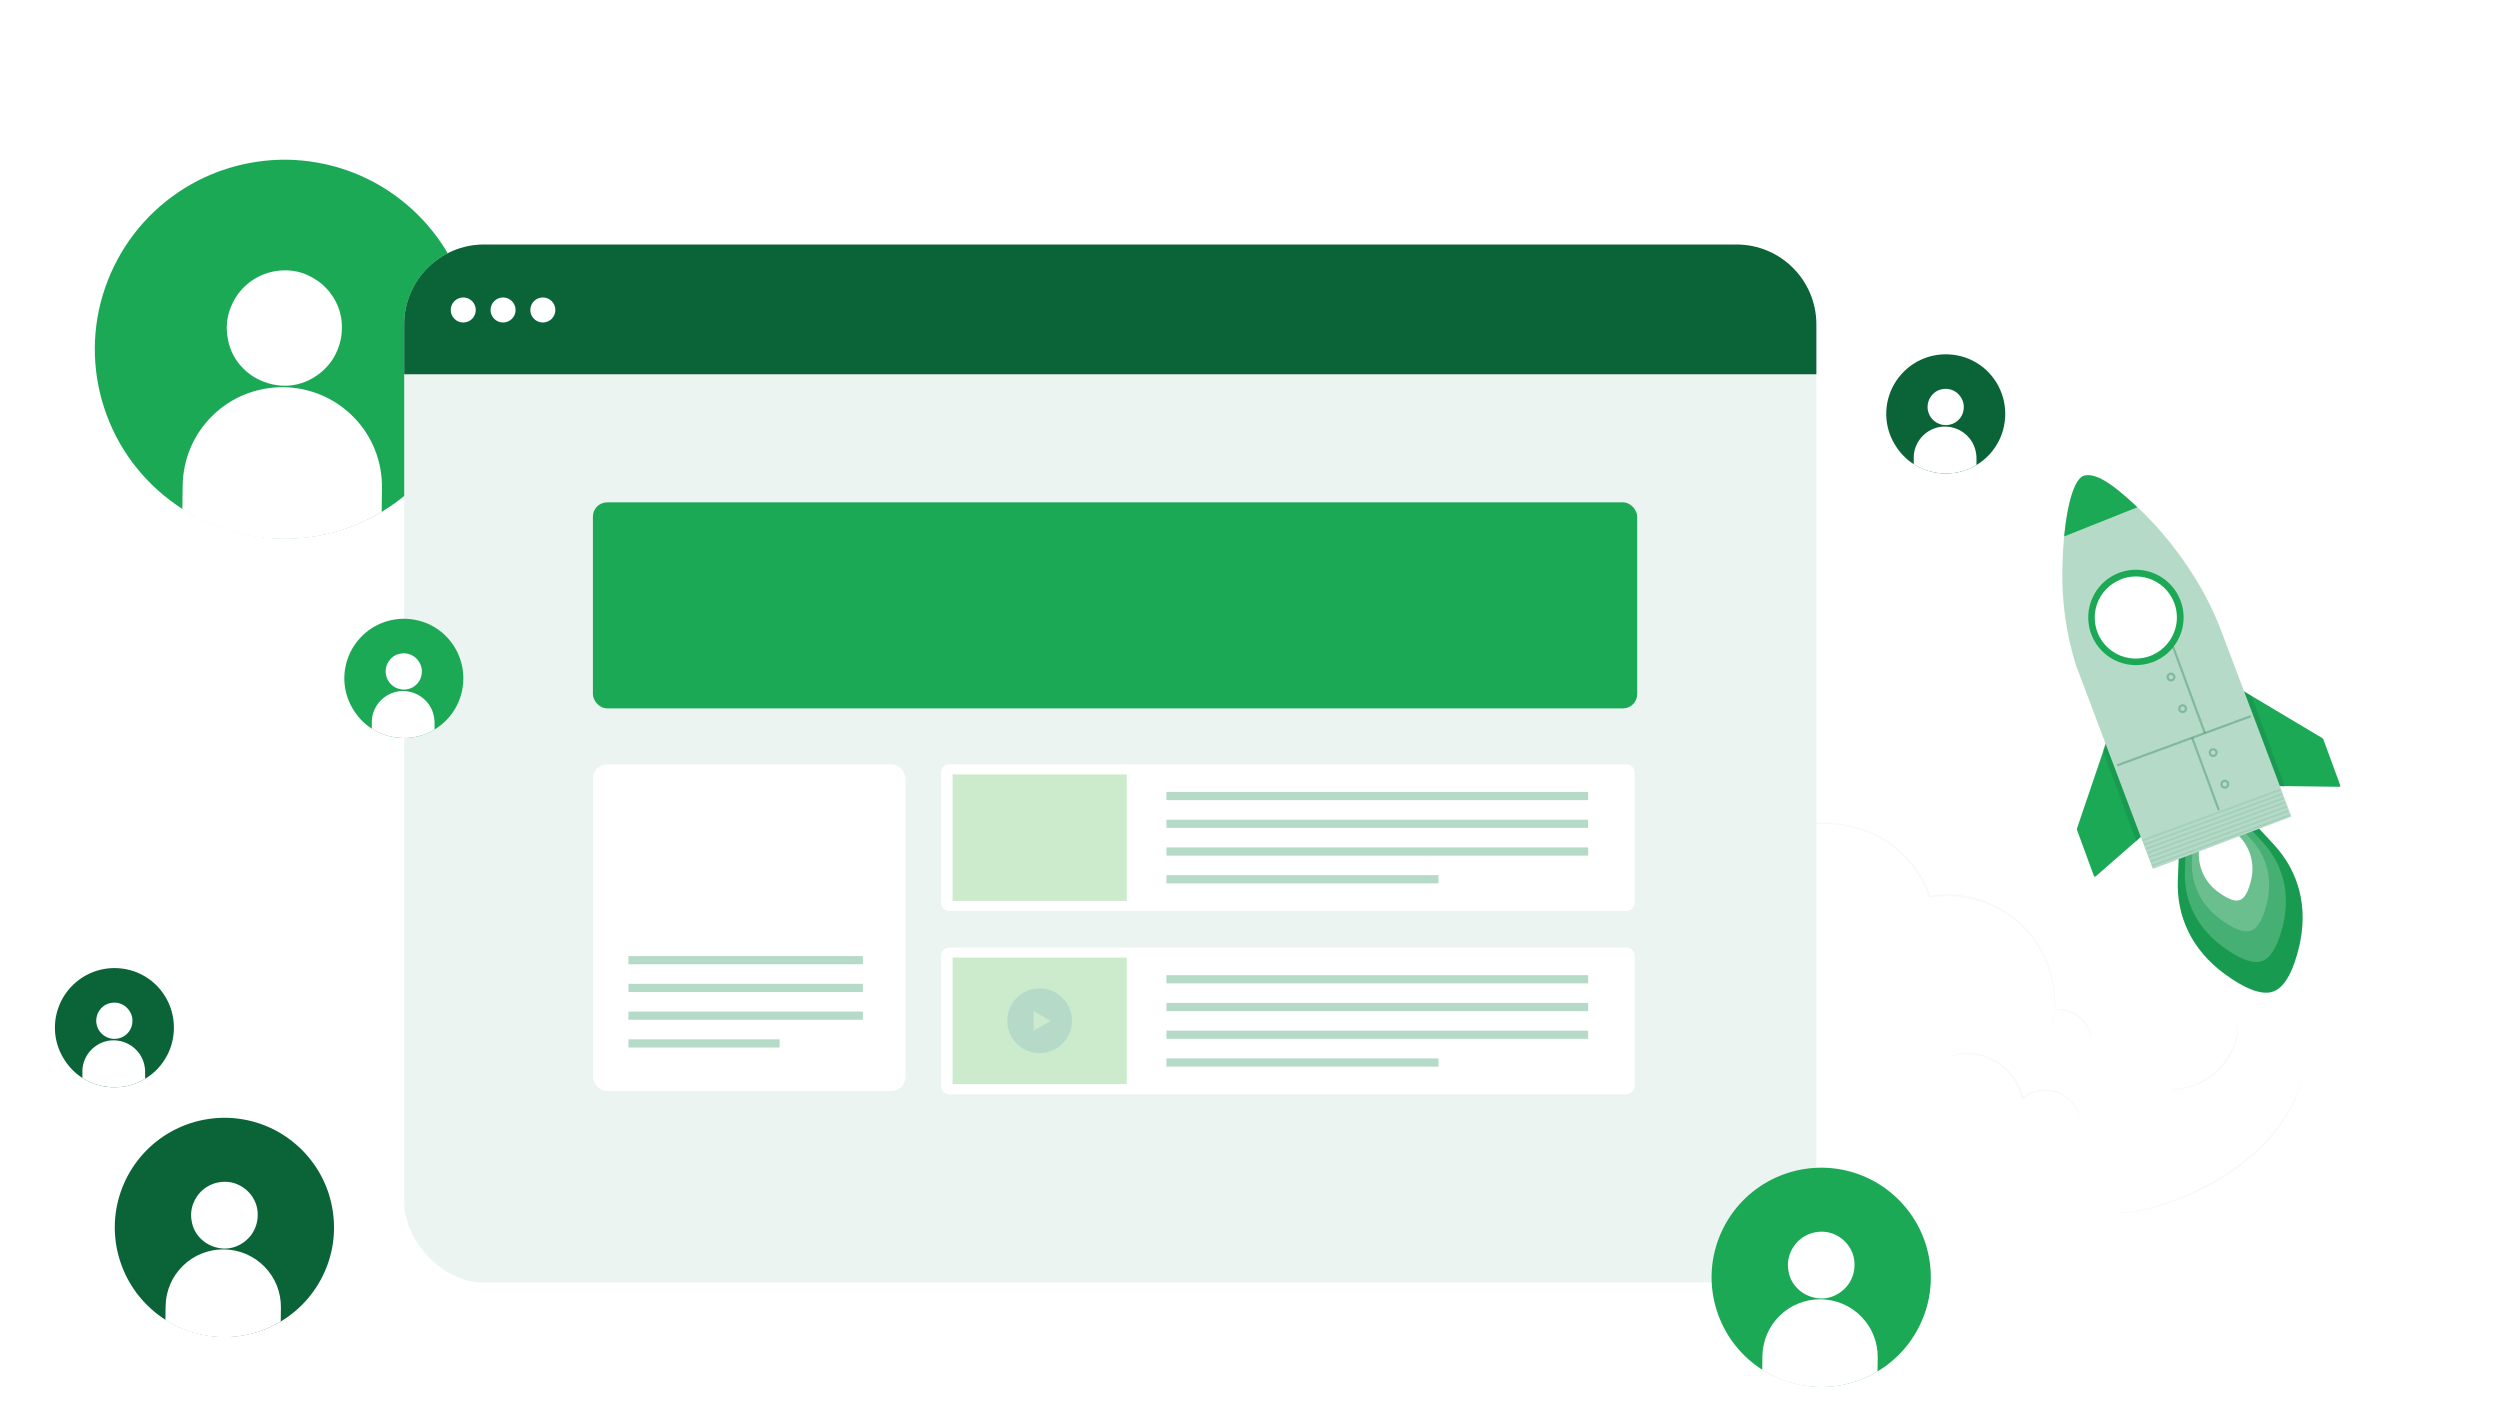 <svg width="501" height="283" viewBox="0 0 501 283" fill="none" xmlns="http://www.w3.org/2000/svg">
<g filter="url(#filter0_d_5076_9027)">
<g filter="url(#filter1_f_5076_9027)">
<path d="M76.55 82.528C70.521 86.171 63.55 88.055 56.516 87.929C49.482 87.804 42.574 85.794 36.607 82.026C29.636 77.567 24.298 71.035 21.409 63.248C18.52 55.523 18.206 47.045 20.593 39.132C22.979 31.219 27.815 24.31 34.472 19.412C41.129 14.513 49.168 11.938 57.458 12.001C65.748 12.127 73.724 14.89 80.255 19.977C86.787 25.064 91.497 32.098 93.632 40.074C95.767 48.05 95.328 56.528 92.188 64.19C89.11 71.852 83.584 78.321 76.55 82.528Z" fill="#1BA956"/>
<path d="M68.51 45.854C68.51 48.115 67.757 50.376 66.501 52.26C65.182 54.144 63.361 55.589 61.288 56.468C59.153 57.347 56.829 57.535 54.631 57.033C52.37 56.531 50.361 55.463 48.728 53.83C47.095 52.197 46.027 50.125 45.65 47.864C45.211 45.603 45.462 43.279 46.404 41.207C47.283 39.134 48.79 37.313 50.737 36.057C52.684 34.801 54.882 34.173 57.206 34.173C58.713 34.173 60.221 34.487 61.602 35.115C62.984 35.743 64.24 36.559 65.308 37.69C66.375 38.757 67.192 40.076 67.757 41.458C68.259 42.777 68.573 44.284 68.51 45.854Z" fill="white"/>
<path d="M76.55 77.82L76.487 82.594C70.458 86.236 63.487 88.12 56.453 87.995C49.419 87.932 42.511 85.859 36.545 82.091L36.608 77.318C36.67 72.043 38.806 66.956 42.637 63.25C46.405 59.545 51.555 57.535 56.83 57.598C62.106 57.661 67.192 59.796 70.898 63.627C74.603 67.395 76.613 72.482 76.55 77.82Z" fill="white"/>
</g>
<path d="M454.921 208.063C466.159 194.678 463.969 177.007 456.839 167.97L442.769 169.204C448.777 173.602 451.479 185.469 446.908 191.341C442.338 197.213 431.679 199.977 425.937 195.209C421.428 191.508 418.183 180.979 412.367 181.583C411.602 169.105 399.802 158.354 387.306 158.761C385.788 155.582 383.574 152.786 380.829 150.584C378.078 148.382 374.871 146.83 371.435 146.044C368.006 145.259 364.44 145.26 361.005 146.048C357.575 146.836 354.362 148.39 351.617 150.595L351 197.713C351 197.713 359.333 211.203 375.549 209.476C379.817 209.019 383.457 208.051 386.312 205.614C386.72 206.132 387.219 206.567 387.787 206.897C390.013 208.18 392.882 207.897 395.188 206.737C395.478 206.583 395.768 206.416 396.046 206.244C400.678 213.423 410.232 219.974 417.943 221.732C429.175 224.273 447.525 216.877 454.921 208.063Z" fill="white"/>
<g opacity="0.2">
<path opacity="0.2" d="M411.189 186.203C411.177 186.133 411.177 186.063 411.189 185.993L411.306 185.376C411.362 185.117 411.423 184.79 411.473 184.396C411.522 184.001 411.602 183.563 411.627 183.051C411.867 180.176 411.541 177.283 410.671 174.533C410.079 172.634 409.227 170.828 408.136 169.167C406.902 167.253 405.348 165.565 403.541 164.177C399.377 160.959 394.202 159.341 388.947 159.618C388.188 159.618 387.448 159.76 386.751 159.853H386.615L386.572 159.729C384.931 155.006 381.699 150.998 377.437 148.386C376.487 147.813 375.5 147.31 374.476 146.881C373.508 146.495 372.515 146.17 371.503 145.907C369.696 145.408 367.827 145.139 365.952 145.105C363.244 145.031 360.549 145.564 358.075 146.665C357.687 146.827 357.304 147.013 356.934 147.22C356.657 147.355 356.385 147.505 356.126 147.671L355.633 147.961C355.577 147.999 355.522 148.03 355.46 148.053C355.46 148.053 355.509 148.01 355.614 147.936L356.089 147.615C356.348 147.44 356.613 147.28 356.891 147.134C357.261 146.921 357.637 146.727 358.026 146.554C360.506 145.398 363.219 144.827 365.958 144.883C367.852 144.904 369.733 145.163 371.559 145.654C372.583 145.915 373.588 146.239 374.569 146.622C375.605 147.052 376.61 147.559 377.573 148.139C381.909 150.773 385.197 154.833 386.868 159.624L386.689 159.52C389.675 159.042 392.734 159.187 395.664 159.944C398.588 160.702 401.332 162.057 403.713 163.924C405.539 165.34 407.106 167.06 408.352 169.006C409.443 170.691 410.295 172.523 410.874 174.447C411.732 177.226 412.028 180.15 411.738 183.045C411.701 183.557 411.615 184.007 411.553 184.396C411.504 184.724 411.442 185.049 411.355 185.37L411.207 185.987C411.207 186.059 411.201 186.132 411.189 186.203Z" fill="#0A6437"/>
</g>
<g opacity="0.2">
<path opacity="0.2" d="M419.047 187.713C418.985 187.713 418.905 187.177 418.541 186.387C418.325 185.929 418.06 185.497 417.746 185.098C417.363 184.612 416.919 184.175 416.426 183.797C415.926 183.43 415.389 183.123 414.816 182.884C414.347 182.694 413.853 182.56 413.354 182.483C412.496 182.347 411.948 182.415 411.941 182.353C412.065 182.301 412.194 182.272 412.324 182.267C412.675 182.225 413.033 182.225 413.385 182.267C413.909 182.316 414.427 182.435 414.921 182.618C415.525 182.853 416.099 183.168 416.623 183.556C417.135 183.953 417.591 184.415 417.986 184.931C418.301 185.358 418.554 185.822 418.751 186.313C418.887 186.642 418.979 186.985 419.029 187.337C419.059 187.571 419.072 187.707 419.047 187.713Z" fill="#0A6437"/>
</g>
<g opacity="0.2">
<path opacity="0.2" d="M416.783 203.782C416.783 203.782 416.659 203.412 416.357 202.777C415.925 201.88 415.315 201.08 414.568 200.421C413.458 199.417 412.052 198.798 410.565 198.657C408.709 198.487 406.852 199.034 405.384 200.186L405.187 200.347L405.131 200.1C404.952 199.277 404.675 198.477 404.305 197.719C403.373 195.759 401.905 194.104 400.067 192.945C398.556 192.016 396.847 191.454 395.083 191.304C393.893 191.203 392.696 191.277 391.524 191.526C390.691 191.718 390.247 191.884 390.241 191.853C390.34 191.79 390.445 191.742 390.556 191.711C390.864 191.591 391.173 191.489 391.493 191.409C392.961 191.032 394.485 190.95 395.984 191.171C397.483 191.391 398.926 191.908 400.221 192.692C402.121 193.867 403.638 195.562 404.594 197.577C404.971 198.364 405.254 199.192 405.439 200.045L405.187 199.952C406.716 198.754 408.653 198.194 410.59 198.391C412.126 198.545 413.575 199.194 414.71 200.242C415.463 200.932 416.061 201.772 416.462 202.709C416.573 202.958 416.659 203.216 416.727 203.48C416.764 203.576 416.783 203.679 416.783 203.782Z" fill="#0A6437"/>
</g>
<g opacity="0.2">
<path opacity="0.2" d="M461.267 196.781C461.242 196.945 461.199 197.107 461.144 197.262C461.045 197.577 460.915 198.04 460.706 198.626C460.095 200.271 459.336 201.856 458.436 203.363C457.085 205.597 455.475 207.667 453.643 209.531C452.57 210.625 451.429 211.655 450.232 212.615C448.955 213.659 447.623 214.629 446.235 215.52C441.369 218.683 436.002 220.992 430.359 222.348C428.656 222.758 426.917 223.016 425.165 223.119C424.548 223.119 424.061 223.119 423.734 223.119C423.567 223.119 423.401 223.105 423.234 223.076C423.401 223.062 423.567 223.062 423.734 223.076C424.061 223.076 424.542 223.076 425.153 223.014C426.892 222.863 428.619 222.572 430.309 222.145C435.898 220.736 441.221 218.414 446.056 215.273C447.432 214.384 448.764 213.42 450.035 212.387C451.225 211.424 452.36 210.394 453.433 209.303C455.259 207.471 456.869 205.439 458.238 203.245C459.151 201.759 459.935 200.199 460.589 198.582C460.817 198.003 460.959 197.546 461.082 197.244C461.131 197.086 461.193 196.931 461.267 196.781Z" fill="#0A6437"/>
</g>
<g opacity="0.2">
<path opacity="0.2" d="M448.574 185.377C448.605 185.651 448.605 185.929 448.574 186.203C448.506 186.949 448.371 187.688 448.18 188.412C447.532 190.825 446.224 193.011 444.405 194.725C442.591 196.441 440.334 197.618 437.885 198.126C437.151 198.288 436.405 198.379 435.658 198.398C435.387 198.418 435.109 198.405 434.838 198.361C435.843 198.266 436.843 198.116 437.836 197.911C440.216 197.354 442.406 196.175 444.189 194.496C445.965 192.816 447.267 190.696 447.957 188.35C448.223 187.373 448.432 186.38 448.574 185.377Z" fill="#0A6437"/>
</g>
<path d="M450.856 144.051L443.799 146.642L436.737 149.214L436.441 156.282C436.133 163.826 439.383 170.469 445.854 175.194C449.345 177.748 453.033 179.616 455.587 178.679C458.14 177.741 459.732 173.929 460.737 169.723C462.588 161.914 460.774 154.759 455.649 149.214L450.844 144.026L450.856 144.051Z" fill="#1BA956"/>
<path opacity="0.2" d="M450.874 144.05L443.818 146.647L436.737 149.25L436.447 156.318C436.132 163.862 439.383 170.505 445.853 175.23C449.344 177.783 453.039 179.652 455.586 178.715C458.134 177.777 459.737 173.965 460.737 169.759C462.587 161.95 460.774 154.795 455.648 149.25L450.849 144.056L450.874 144.05Z" fill="#0A6437"/>
<path opacity="0.2" d="M449.517 144.519L443.8 146.616L438.088 148.719L437.854 154.443C437.601 160.549 440.234 165.916 445.471 169.752C448.302 171.825 451.288 173.336 453.354 172.577C455.42 171.819 456.709 168.728 457.524 165.324C459.029 159.001 457.524 153.209 453.403 148.719L449.517 144.519Z" fill="white"/>
<path opacity="0.2" d="M448.174 145.014L443.8 146.617L439.433 148.227L439.254 152.6C439.063 157.276 441.105 161.384 445.083 164.32C447.242 165.905 449.531 167.059 451.11 166.479C452.689 165.899 453.676 163.537 454.299 160.927C455.452 156.092 454.299 151.675 451.147 148.227L448.174 145.014Z" fill="white"/>
<path d="M446.829 145.505L443.801 146.615L440.778 147.732L440.655 150.76C440.581 152.344 440.908 153.921 441.617 155.341C442.32 156.761 443.381 157.977 444.689 158.871C446.188 159.969 447.773 160.771 448.865 160.37C449.956 159.969 450.641 158.328 451.073 156.527C451.486 154.999 451.498 153.391 451.116 151.856C450.74 150.32 449.969 148.907 448.889 147.75L446.829 145.523V145.505Z" fill="white"/>
<path d="M449.118 118.205L465.334 127.883C465.464 127.957 465.562 128.075 465.618 128.216L468.986 137.382C468.998 137.414 469.004 137.45 468.998 137.485C468.998 137.52 468.986 137.553 468.961 137.582C468.943 137.611 468.918 137.635 468.887 137.65C468.85 137.666 468.819 137.673 468.782 137.672L456.446 137.517L449.118 118.205Z" fill="#1BA956"/>
<path opacity="0.2" d="M451.215 119.457L457.926 137.703L456.477 137.517L449.118 118.205L451.215 119.457Z" fill="#0A6437"/>
<path d="M422.335 128.057L416.254 145.944C416.198 146.085 416.198 146.242 416.254 146.382L419.621 155.548C419.634 155.581 419.652 155.61 419.677 155.634C419.708 155.657 419.739 155.674 419.769 155.682C419.806 155.691 419.843 155.691 419.874 155.682C419.911 155.674 419.942 155.658 419.967 155.634L429.219 147.542L422.335 128.057Z" fill="#1BA956"/>
<path opacity="0.2" d="M421.428 130.413L428.145 148.664L429.132 147.579L422.217 128.1L421.428 130.413Z" fill="#0A6437"/>
<path d="M417.547 75.369C415.351 76.196 413.458 83.388 413.291 94.311C413.18 100.74 414.099 107.145 416.011 113.285L431.432 154.13L442.195 150.065L448.431 147.709L459.194 143.638L445.193 106.58C443.83 102.954 442.121 99.468 440.092 96.168C438.069 92.855 435.78 89.709 433.257 86.762C426.133 78.564 419.731 74.537 417.535 75.369" fill="#B5DBC8"/>
<path d="M417.548 75.368C415.827 75.947 414.329 80.463 413.656 87.5L428.318 81.659C423.168 76.718 419.763 74.621 417.548 75.368Z" fill="#1BA956"/>
<g opacity="0.3">
<path opacity="0.3" d="M456.908 138.053L429.293 148.212L429.447 148.635L457.062 138.475L456.908 138.053Z" fill="#0A6437"/>
</g>
<g opacity="0.3">
<path opacity="0.3" d="M457.22 138.903L429.605 149.063L429.766 149.485L457.374 139.326L457.22 138.903Z" fill="#0A6437"/>
</g>
<g opacity="0.3">
<path opacity="0.3" d="M457.529 139.75L429.921 149.91L430.075 150.332L457.69 140.173L457.529 139.75Z" fill="#0A6437"/>
</g>
<g opacity="0.3">
<path opacity="0.3" d="M457.845 140.597L430.23 150.756L430.385 151.179L457.999 141.019L457.845 140.597Z" fill="#0A6437"/>
</g>
<g opacity="0.3">
<path opacity="0.3" d="M458.154 141.437L430.539 151.595L430.693 152.019L458.308 141.859L458.154 141.437Z" fill="#0A6437"/>
</g>
<g opacity="0.3">
<path opacity="0.3" d="M458.462 142.283L430.848 152.442L431.008 152.865L458.617 142.706L458.462 142.283Z" fill="#0A6437"/>
</g>
<g opacity="0.3">
<path opacity="0.3" d="M458.776 143.128L431.168 153.287L431.322 153.71L458.931 143.55L458.776 143.128Z" fill="#0A6437"/>
</g>
<path opacity="0.3" d="M439.31 127.846L444.651 142.347" stroke="#0A6437" stroke-width="0.45" stroke-miterlimit="10"/>
<path opacity="0.3" d="M434.599 107.207L441.852 126.908" stroke="#0A6437" stroke-width="0.45" stroke-miterlimit="10"/>
<path d="M433.37 110.777C437.293 107.823 438.07 102.249 435.115 98.329C432.161 94.409 426.591 93.627 422.668 96.582C418.751 99.537 417.968 105.111 420.923 109.03C423.877 112.95 429.453 113.732 433.37 110.777Z" fill="white"/>
<path d="M431.352 112.703C429.175 113.508 426.782 113.493 424.617 112.662C422.446 111.831 420.657 110.24 419.578 108.187C418.498 106.133 418.202 103.756 418.745 101.5C419.288 99.243 420.632 97.261 422.526 95.923C424.419 94.586 426.739 93.983 429.046 94.228C431.359 94.474 433.493 95.55 435.066 97.257C436.639 98.963 437.539 101.183 437.595 103.503C437.65 105.824 436.861 108.085 435.374 109.866C434.307 111.146 432.919 112.124 431.352 112.703ZM425.184 96.049C424 96.481 422.927 97.181 422.057 98.095C421.181 99.008 420.534 100.11 420.157 101.315C419.781 102.52 419.689 103.796 419.88 105.043C420.077 106.291 420.558 107.476 421.286 108.507C422.014 109.539 422.97 110.388 424.08 110.99C425.191 111.592 426.424 111.93 427.689 111.978C428.947 112.026 430.205 111.782 431.359 111.266C432.512 110.75 433.53 109.975 434.332 109.002C435.374 107.756 436.022 106.229 436.201 104.613C436.373 102.999 436.065 101.368 435.312 99.928C434.56 98.488 433.394 97.304 431.969 96.526C430.544 95.747 428.916 95.41 427.3 95.556C426.578 95.62 425.869 95.777 425.184 96.024V96.049Z" fill="#1BA956"/>
<path opacity="0.3" d="M435.066 116.355C435.443 116.355 435.745 116.052 435.745 115.677C435.745 115.302 435.443 114.998 435.066 114.998C434.69 114.998 434.388 115.302 434.388 115.677C434.388 116.052 434.69 116.355 435.066 116.355Z" stroke="#0A6437" stroke-width="0.45" stroke-miterlimit="10"/>
<path opacity="0.3" d="M437.403 122.702C437.779 122.702 438.082 122.398 438.082 122.023C438.082 121.649 437.779 121.345 437.403 121.345C437.027 121.345 436.725 121.649 436.725 122.023C436.725 122.398 437.027 122.702 437.403 122.702Z" stroke="#0A6437" stroke-width="0.45" stroke-miterlimit="10"/>
<path opacity="0.3" d="M443.516 131.498C443.893 131.498 444.195 131.194 444.195 130.819C444.195 130.445 443.893 130.141 443.516 130.141C443.14 130.141 442.838 130.445 442.838 130.819C442.838 131.194 443.14 131.498 443.516 131.498Z" stroke="#0A6437" stroke-width="0.45" stroke-miterlimit="10"/>
<path opacity="0.3" d="M445.853 137.838C446.23 137.838 446.532 137.535 446.532 137.161C446.532 136.786 446.23 136.481 445.853 136.481C445.477 136.481 445.175 136.786 445.175 137.161C445.175 137.535 445.477 137.838 445.853 137.838Z" stroke="#0A6437" stroke-width="0.45" stroke-miterlimit="10"/>
<path opacity="0.3" d="M424.289 133.373L451.071 123.517" stroke="#0A6437" stroke-width="0.45" stroke-miterlimit="10"/>
<rect x="81" y="29" width="283" height="208" rx="16" fill="#EBF4F0"/>
<path d="M81 45C81 36.163 88.163 29 97 29H348C356.837 29 364 36.163 364 45V55H81V45Z" fill="#0A6437"/>
<path d="M92.838 44.629C94.224 44.629 95.347 43.506 95.347 42.12C95.347 40.735 94.224 39.611 92.838 39.611C91.452 39.611 90.329 40.735 90.329 42.12C90.329 43.506 91.452 44.629 92.838 44.629Z" fill="white"/>
<path d="M100.814 44.629C102.2 44.629 103.323 43.506 103.323 42.12C103.323 40.735 102.2 39.611 100.814 39.611C99.429 39.611 98.306 40.735 98.306 42.12C98.306 43.506 99.429 44.629 100.814 44.629Z" fill="white"/>
<path d="M108.786 44.629C110.172 44.629 111.295 43.506 111.295 42.12C111.295 40.735 110.172 39.611 108.786 39.611C107.4 39.611 106.277 40.735 106.277 42.12C106.277 43.506 107.4 44.629 108.786 44.629Z" fill="white"/>
<path d="M325.93 133.159H190.227C189.316 133.159 188.577 133.898 188.577 134.809V160.91C188.577 161.821 189.316 162.56 190.227 162.56H325.93C326.841 162.56 327.58 161.821 327.58 160.91V134.809C327.58 133.898 326.841 133.159 325.93 133.159Z" fill="white"/>
<path d="M318.269 138.699H233.754V140.344H318.269V138.699Z" fill="#B5DBC8"/>
<path d="M318.269 144.26H233.754V145.905H318.269V144.26Z" fill="#B5DBC8"/>
<path d="M318.269 149.82H233.754V151.465H318.269V149.82Z" fill="#B5DBC8"/>
<path d="M288.268 155.38H233.754V157.025H288.268V155.38Z" fill="#B5DBC8"/>
<path d="M225.808 135.187H190.898V160.532H225.808V135.187Z" fill="#CCEACC"/>
<path d="M325.93 169.884H190.227C189.316 169.884 188.577 170.622 188.577 171.534V197.635C188.577 198.546 189.316 199.285 190.227 199.285H325.93C326.841 199.285 327.58 198.546 327.58 197.635V171.534C327.58 170.622 326.841 169.884 325.93 169.884Z" fill="white"/>
<path d="M318.269 175.424H233.754V177.069H318.269V175.424Z" fill="#B5DBC8"/>
<path d="M318.269 180.984H233.754V182.629H318.269V180.984Z" fill="#B5DBC8"/>
<path d="M318.269 186.546H233.754V188.191H318.269V186.546Z" fill="#B5DBC8"/>
<path d="M288.268 192.105H233.754V193.75H288.268V192.105Z" fill="#B5DBC8"/>
<path d="M225.808 171.911H190.898V197.257H225.808V171.911Z" fill="#CCEACC"/>
<path d="M214.65 186.066C215.482 182.582 213.332 179.083 209.848 178.251C206.363 177.419 202.864 179.569 202.032 183.053C201.2 186.538 203.35 190.037 206.835 190.869C210.319 191.701 213.818 189.551 214.65 186.066Z" fill="#B5DBC8"/>
<path d="M210.535 184.585L208.843 185.563L207.146 186.54V184.585V182.63L208.843 183.608L210.535 184.585Z" fill="#CCEACC"/>
<rect x="118.818" y="80.672" width="209.276" height="41.286" rx="2.847" fill="#1BA956"/>
<rect x="118.818" y="133.159" width="62.64" height="65.488" rx="2.847" fill="white"/>
<path d="M172.917 171.598H125.937V173.243H172.917V171.598Z" fill="#B5DBC8"/>
<path d="M172.917 177.158H125.937V178.803H172.917V177.158Z" fill="#B5DBC8"/>
<path d="M172.917 182.719H125.937V184.364H172.917V182.719Z" fill="#B5DBC8"/>
<path d="M156.24 188.279H125.937V189.924H156.24V188.279Z" fill="#B5DBC8"/>
<path d="M56.294 244.803C52.806 246.91 48.773 248 44.704 247.928C40.635 247.855 36.638 246.692 33.187 244.512C29.154 241.933 26.065 238.154 24.394 233.649C22.723 229.18 22.541 224.275 23.922 219.697C25.302 215.119 28.1 211.122 31.951 208.288C35.802 205.454 40.453 203.964 45.249 204.001C50.045 204.073 54.66 205.672 58.438 208.615C62.217 211.558 64.942 215.627 66.177 220.242C67.412 224.856 67.158 229.761 65.341 234.194C63.561 238.626 60.364 242.369 56.294 244.803Z" fill="#0A6437"/>
<path d="M51.644 223.586C51.644 224.894 51.208 226.202 50.481 227.292C49.718 228.382 48.664 229.218 47.465 229.726C46.23 230.235 44.886 230.344 43.614 230.053C42.306 229.763 41.143 229.145 40.199 228.2C39.254 227.256 38.636 226.057 38.418 224.749C38.164 223.441 38.309 222.096 38.854 220.897C39.363 219.698 40.235 218.645 41.361 217.918C42.488 217.191 43.759 216.828 45.104 216.828C45.976 216.828 46.848 217.01 47.647 217.373C48.446 217.736 49.173 218.209 49.791 218.863C50.408 219.48 50.881 220.243 51.208 221.043C51.498 221.806 51.68 222.678 51.644 223.586Z" fill="white"/>
<path d="M56.295 242.079L56.258 244.84C52.77 246.948 48.737 248.038 44.668 247.965C40.599 247.929 36.602 246.73 33.15 244.55L33.187 241.788C33.223 238.736 34.458 235.793 36.675 233.65C38.855 231.506 41.834 230.343 44.886 230.38C47.938 230.416 50.881 231.651 53.025 233.868C55.168 236.048 56.331 238.991 56.295 242.079Z" fill="white"/>
<path d="M376.294 254.803C372.806 256.91 368.773 258 364.704 257.928C360.635 257.855 356.638 256.692 353.186 254.512C349.153 251.933 346.065 248.154 344.394 243.649C342.722 239.18 342.541 234.275 343.921 229.697C345.302 225.119 348.1 221.122 351.951 218.288C355.802 215.454 360.453 213.964 365.249 214.001C370.045 214.073 374.659 215.672 378.438 218.615C382.217 221.558 384.942 225.627 386.177 230.242C387.412 234.856 387.158 239.761 385.341 244.194C383.561 248.626 380.364 252.369 376.294 254.803Z" fill="#1BA956"/>
<path d="M371.644 233.586C371.644 234.894 371.208 236.202 370.481 237.292C369.718 238.382 368.664 239.218 367.465 239.726C366.23 240.235 364.886 240.344 363.614 240.053C362.306 239.763 361.143 239.145 360.199 238.2C359.254 237.256 358.636 236.057 358.418 234.749C358.164 233.441 358.309 232.096 358.854 230.897C359.363 229.698 360.235 228.645 361.361 227.918C362.488 227.191 363.759 226.828 365.104 226.828C365.976 226.828 366.848 227.01 367.647 227.373C368.446 227.736 369.173 228.209 369.791 228.863C370.408 229.48 370.881 230.243 371.208 231.043C371.498 231.806 371.68 232.678 371.644 233.586Z" fill="white"/>
<path d="M376.295 252.079L376.258 254.84C372.77 256.948 368.737 258.038 364.668 257.965C360.599 257.929 356.602 256.73 353.15 254.55L353.187 251.788C353.223 248.736 354.458 245.793 356.675 243.65C358.855 241.506 361.834 240.343 364.886 240.38C367.938 240.416 370.881 241.651 373.025 243.868C375.168 246.048 376.331 248.991 376.295 252.079Z" fill="white"/>
<path d="M29.084 196.186C27.485 197.167 25.632 197.748 23.779 197.857C21.89 198.002 20 197.675 18.293 196.949C16.549 196.222 15.023 195.096 13.824 193.642C12.625 192.189 11.753 190.481 11.317 188.665C10.808 186.521 10.917 184.268 11.607 182.197C12.298 180.09 13.569 178.237 15.241 176.82C16.912 175.403 18.983 174.458 21.163 174.131C23.343 173.804 25.559 174.095 27.594 174.931C29.629 175.803 31.373 177.183 32.644 179C33.916 180.78 34.679 182.924 34.824 185.104C34.97 187.32 34.534 189.5 33.516 191.462C32.499 193.424 30.973 195.059 29.084 196.186Z" fill="#0A6437"/>
<path d="M26.54 184.63C26.54 185.356 26.322 186.047 25.923 186.628C25.523 187.209 24.942 187.682 24.288 187.936C23.634 188.19 22.907 188.263 22.18 188.118C21.49 187.972 20.836 187.609 20.327 187.1C19.819 186.592 19.492 185.938 19.346 185.247C19.201 184.557 19.31 183.794 19.564 183.14C19.855 182.486 20.327 181.905 20.909 181.505C21.526 181.105 22.217 180.924 22.943 180.924C23.888 180.924 24.833 181.323 25.487 182.014C26.177 182.74 26.577 183.649 26.54 184.63Z" fill="white"/>
<path d="M29.084 194.695V196.185C27.195 197.347 25.015 197.929 22.762 197.892C20.546 197.856 18.366 197.202 16.513 196.039V194.55C16.549 192.915 17.276 191.352 18.438 190.226C19.637 189.1 21.2 188.446 22.871 188.482C24.506 188.518 26.068 189.172 27.231 190.335C28.394 191.461 29.048 193.06 29.084 194.695Z" fill="white"/>
<path d="M87.084 126.186C85.485 127.167 83.632 127.748 81.779 127.857C79.89 128.002 78 127.675 76.293 126.949C74.549 126.222 73.023 125.096 71.824 123.642C70.625 122.189 69.753 120.481 69.317 118.665C68.808 116.521 68.917 114.268 69.607 112.197C70.298 110.09 71.569 108.237 73.241 106.82C74.912 105.403 76.983 104.458 79.163 104.131C81.343 103.804 83.559 104.095 85.594 104.931C87.629 105.803 89.373 107.183 90.644 109C91.916 110.78 92.679 112.924 92.824 115.104C92.97 117.32 92.534 119.5 91.516 121.462C90.499 123.424 88.973 125.059 87.084 126.186Z" fill="#1BA956"/>
<path d="M84.54 114.63C84.54 115.356 84.322 116.047 83.923 116.628C83.523 117.209 82.942 117.682 82.288 117.936C81.634 118.19 80.907 118.263 80.18 118.118C79.49 117.972 78.836 117.609 78.327 117.1C77.819 116.592 77.492 115.938 77.346 115.247C77.201 114.557 77.31 113.794 77.564 113.14C77.855 112.486 78.327 111.905 78.909 111.505C79.526 111.105 80.217 110.924 80.943 110.924C81.888 110.924 82.833 111.323 83.487 112.014C84.177 112.74 84.577 113.649 84.54 114.63Z" fill="white"/>
<path d="M87.084 124.695V126.185C85.195 127.347 83.015 127.929 80.762 127.892C78.546 127.856 76.366 127.202 74.513 126.039V124.55C74.549 122.915 75.276 121.352 76.438 120.226C77.637 119.1 79.2 118.446 80.871 118.482C82.506 118.518 84.068 119.172 85.231 120.335C86.394 121.461 87.048 123.06 87.084 124.695Z" fill="white"/>
<path d="M396.084 73.186C394.485 74.167 392.632 74.748 390.779 74.857C388.89 75.002 387 74.675 385.293 73.948C383.549 73.222 382.023 72.096 380.824 70.642C379.625 69.189 378.753 67.481 378.317 65.665C377.808 63.521 377.917 61.268 378.607 59.197C379.298 57.09 380.569 55.237 382.241 53.82C383.912 52.403 385.983 51.458 388.163 51.131C390.343 50.804 392.559 51.095 394.594 51.931C396.629 52.803 398.373 54.183 399.644 56C400.916 57.78 401.679 59.924 401.824 62.104C401.97 64.32 401.534 66.5 400.516 68.462C399.499 70.424 397.973 72.059 396.084 73.186Z" fill="#0A6437"/>
<path d="M393.54 61.63C393.54 62.356 393.322 63.047 392.923 63.628C392.523 64.21 391.942 64.682 391.288 64.936C390.634 65.191 389.907 65.263 389.18 65.118C388.49 64.972 387.836 64.609 387.327 64.1C386.819 63.592 386.492 62.938 386.346 62.248C386.201 61.557 386.31 60.794 386.564 60.14C386.855 59.486 387.327 58.905 387.909 58.505C388.526 58.105 389.217 57.924 389.943 57.924C390.888 57.924 391.833 58.324 392.487 59.014C393.177 59.74 393.577 60.649 393.54 61.63Z" fill="white"/>
<path d="M396.084 71.695V73.185C394.195 74.347 392.015 74.929 389.762 74.892C387.546 74.856 385.366 74.202 383.513 73.039V71.55C383.549 69.915 384.276 68.352 385.438 67.226C386.637 66.1 388.2 65.446 389.871 65.482C391.506 65.518 393.068 66.172 394.231 67.335C395.394 68.461 396.048 70.06 396.084 71.695Z" fill="white"/>
</g>
<defs>
<filter id="filter0_d_5076_9027" x="-21" y="0" width="522" height="309.969" filterUnits="userSpaceOnUse" color-interpolation-filters="sRGB">
<feFlood flood-opacity="0" result="BackgroundImageFix"/>
<feColorMatrix in="SourceAlpha" type="matrix" values="0 0 0 0 0 0 0 0 0 0 0 0 0 0 0 0 0 0 127 0" result="hardAlpha"/>
<feOffset dy="20"/>
<feGaussianBlur stdDeviation="16"/>
<feColorMatrix type="matrix" values="0 0 0 0 0 0 0 0 0 0 0 0 0 0 0 0 0 0 0.2 0"/>
<feBlend mode="normal" in2="BackgroundImageFix" result="effect1_dropShadow_5076_9027"/>
<feBlend mode="normal" in="SourceGraphic" in2="effect1_dropShadow_5076_9027" result="shape"/>
</filter>
<filter id="filter1_f_5076_9027" x="9" y="2" width="95.951" height="96.001" filterUnits="userSpaceOnUse" color-interpolation-filters="sRGB">
<feFlood flood-opacity="0" result="BackgroundImageFix"/>
<feBlend mode="normal" in="SourceGraphic" in2="BackgroundImageFix" result="shape"/>
<feGaussianBlur stdDeviation="5" result="effect1_foregroundBlur_5076_9027"/>
</filter>
</defs>
</svg>
